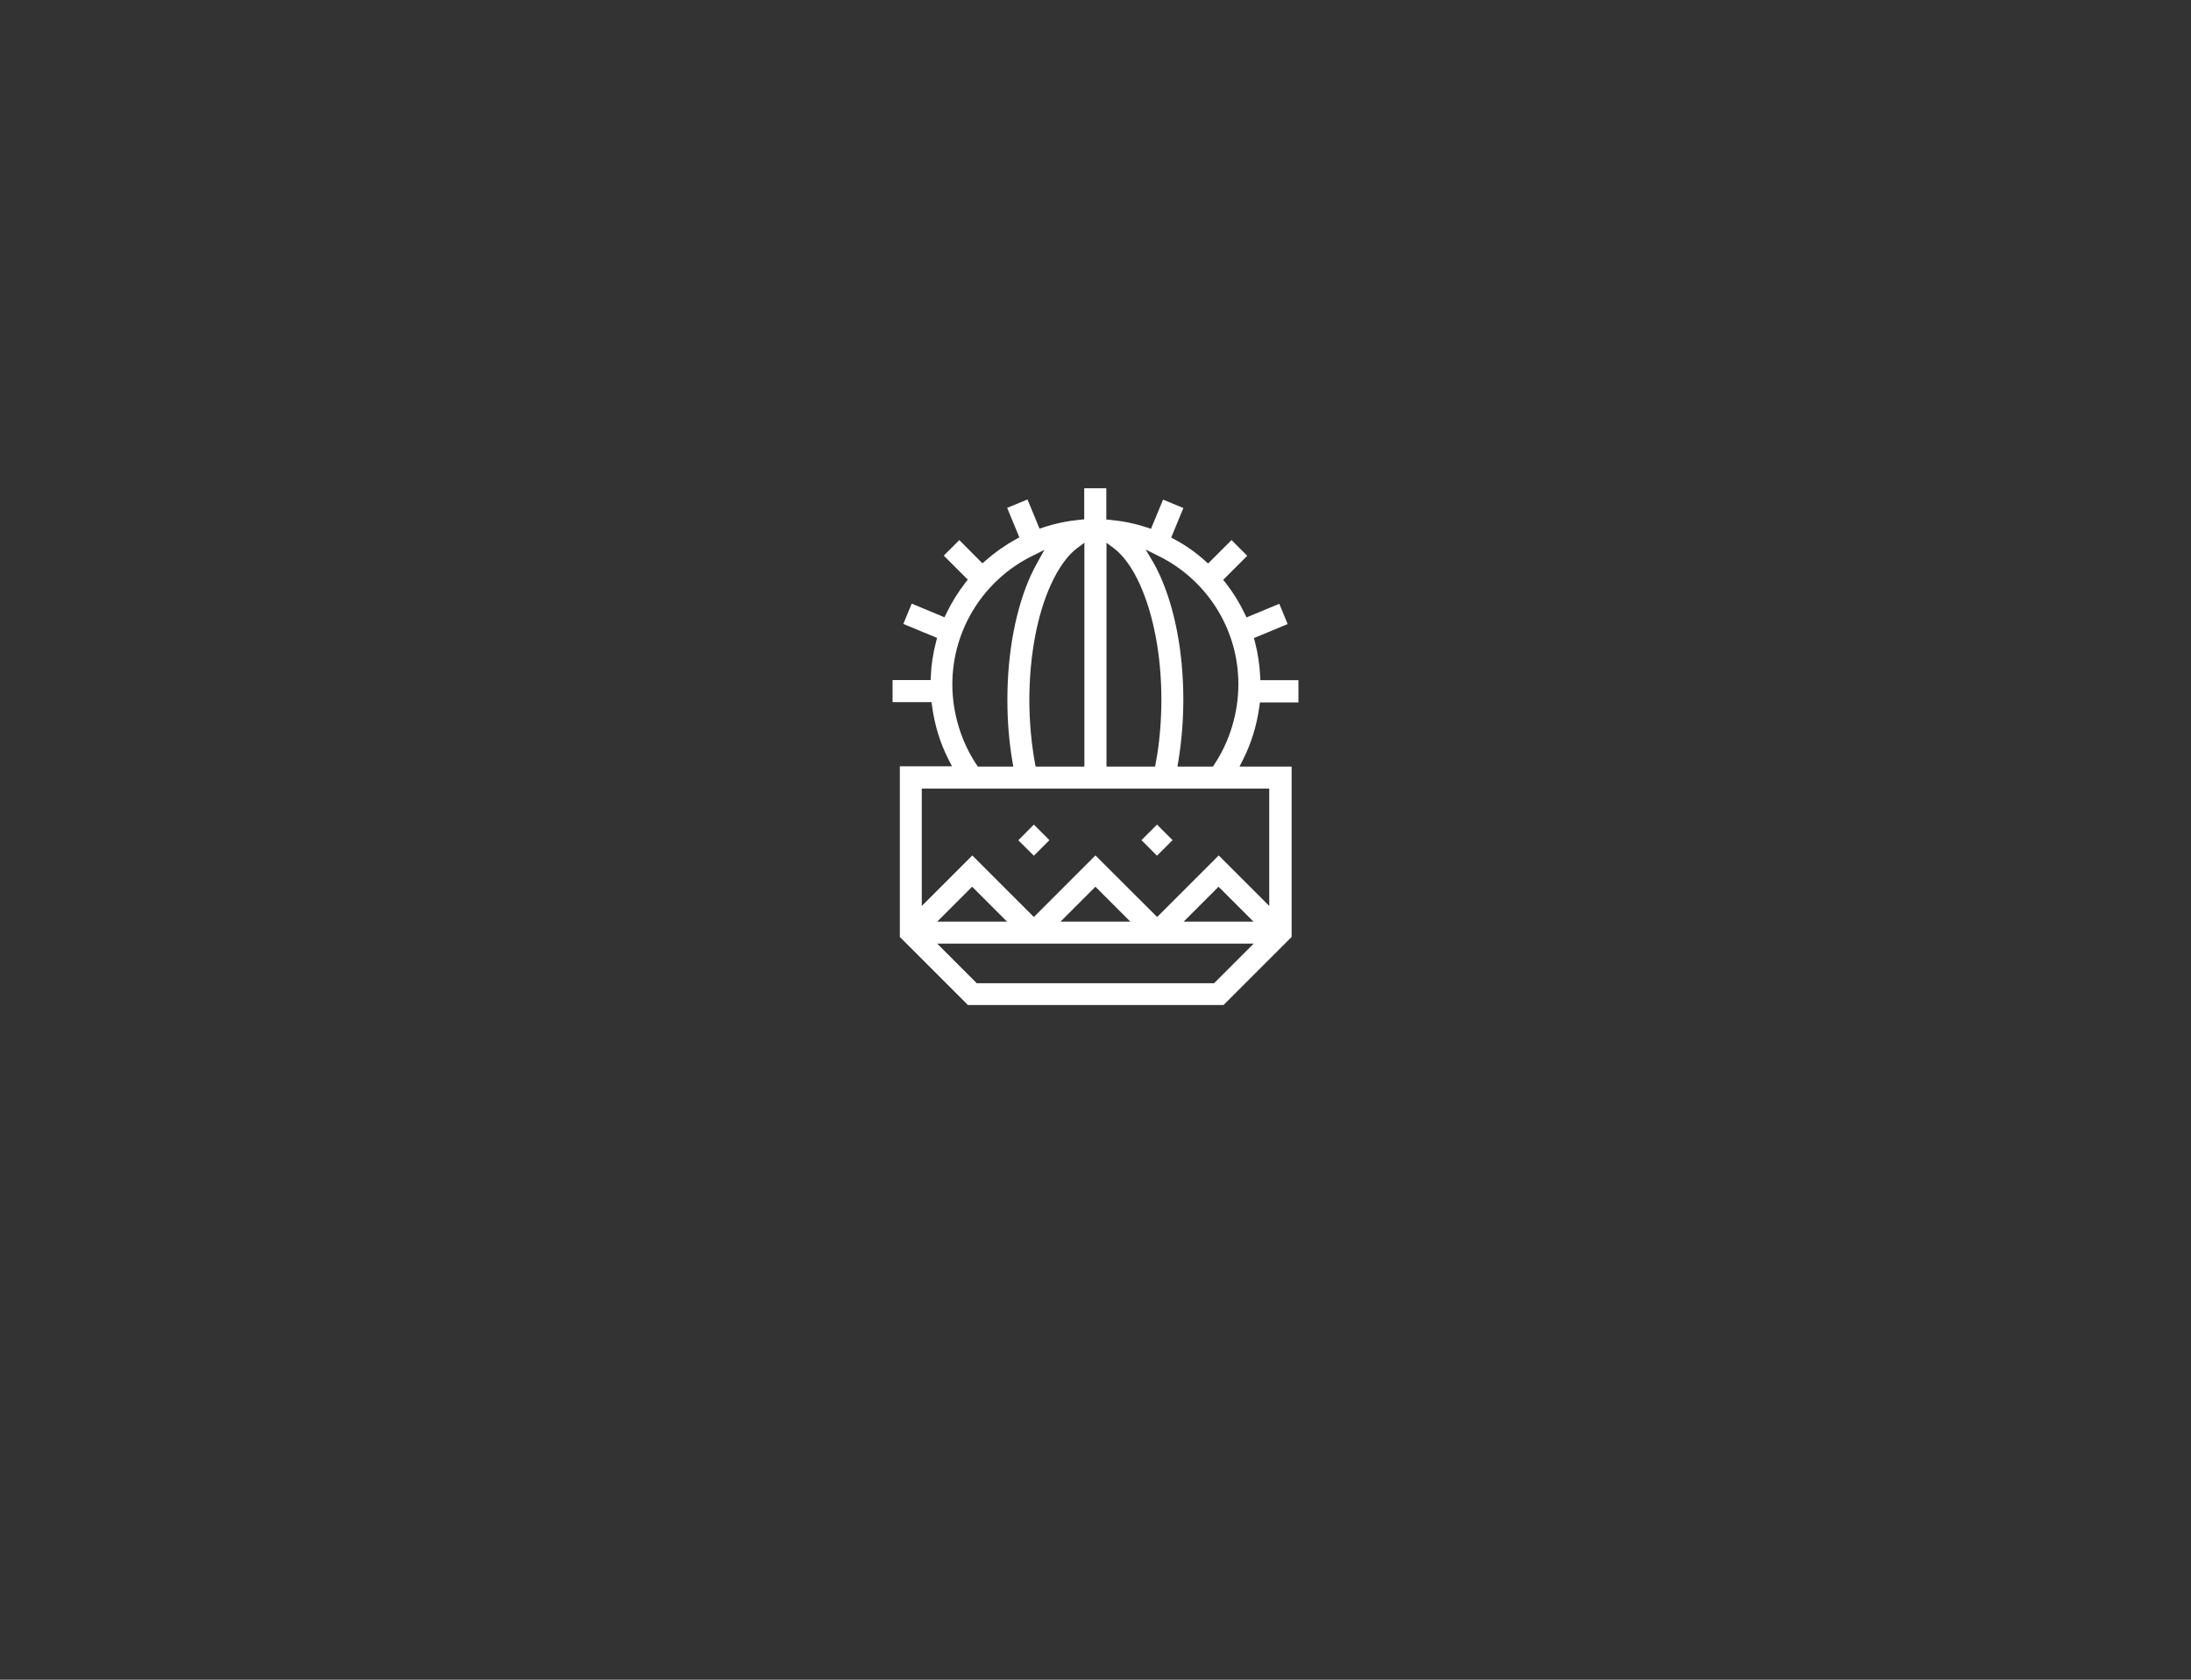 <svg xmlns="http://www.w3.org/2000/svg" id="Layer_1" viewBox="0 0 1800 1380"><rect x="0" y="0" width="1800" height="1380" fill="#333333" stroke="none"/><defs><style>.cls-1{fill:#fff;}</style></defs><rect class="cls-1" x="941.48" y="681.2" width="18.08" height="18.08" transform="translate(-209.67 874.28) rotate(-45)"></rect><polygon class="cls-1" points="862.14 690.24 849.36 703.03 836.57 690.34 849.37 677.46 862.14 690.24"></polygon><path class="cls-1" d="M1034.67,580.23l.43-3.12h31.61v-18.28h-31.26l-.17-3.42c-.48-9.52-1.94-19-4.32-28.17l-.79-3.04,27.71-11.48-6.88-16.67-26.95,11.21-1.48-3.08c-4.46-9.31-9.74-17.83-15.67-25.3l-1.99-2.52,19.75-19.75-12.91-12.91-19.27,19.27-2.54-2.29c-7.58-6.84-15.96-12.73-24.89-17.5l-2.87-1.54,10.01-24.27-16.67-6.89-9.93,23.99-3.18-1.07c-9.56-3.18-19.74-5.3-30.25-6.29l-3.27-.31v-25.66h-18.15v25.53l-3.26,.31c-10.51,.99-20.69,3.11-30.26,6.3l-3.18,1.06-9.92-23.99-16.68,6.89,10,24.25-2.82,1.54c-8.61,4.72-17.02,10.63-24.98,17.56l-2.54,2.22-18.97-19.1-12.77,12.77,19.73,19.73-1.96,2.51c-6.13,7.89-11.41,16.42-15.69,25.34l-1.48,3.07-26.94-11.2-6.89,16.66,27.72,11.49-.79,3.03c-2.53,9.7-3.98,19.16-4.33,28.13l-.13,3.47h-31.3v18.15h32l.42,3.12c2.14,15.89,6.75,30.81,13.7,44.34l2.7,5.25h-42.86v140.18l55.95,55.95h209.98l55.95-55.95v-139.93h-42.84l2.66-5.23c6.96-13.67,11.57-28.59,13.71-44.36Zm-82.55-123.29c19.3,9.58,35.6,24.28,47.14,42.51,11.85,18.72,18.12,40.38,18.12,62.63,0,23.43-7.06,46.91-19.88,66.14l-1.06,1.6h-29.11l.68-4.18c2.75-16.73,4.14-33.85,4.14-50.89,0-38.49-6.87-74.78-19.33-102.2-1.53-3.28-3.35-7.11-5.4-10.56l-6.2-10.47,10.9,5.42Zm-43.1-11.03l5.74,4.26c8.02,5.94,15.51,16.29,21.68,29.93,11.4,25.27,17.68,58.89,17.68,94.65,0,18.22-1.6,36.25-4.62,52.14l-.56,2.93h-39.92v-183.91Zm-23.9,4.26l5.75-4.26v183.91h-40.07l-.54-2.95c-3.02-16.57-4.62-34.59-4.62-52.12,.13-36.28,6.46-69.9,17.82-94.67,6.27-13.71,13.76-24.05,21.66-29.91Zm-84.53,49.28c11.54-18.23,27.81-32.93,47.04-42.51l10.4-5.18-5.65,10.15c-1.99,3.58-3.82,7.17-5.46,10.67-12.44,27.39-19.31,63.68-19.31,102.17,0,17.8,1.39,34.91,4.13,50.86l.73,4.21h-29.15l-1.06-1.6c-12.82-19.23-19.88-42.71-19.88-66.14,.07-22.26,6.36-43.91,18.21-62.63Zm196.8,308.35h-194.9l-32.55-32.56h260.01l-32.56,32.56Zm-227.45-50.58l28.72-28.72,28.72,28.72h-57.44Zm101.28,0l28.72-28.72,28.72,28.72h-57.44Zm101.16,0l28.72-28.72,28.72,28.72h-57.44Zm70.35-109.37v96.46l-41.5-41.5-50.58,50.57-50.7-50.58-50.59,50.58-50.57-50.57-41.51,41.5v-96.46h285.45Z"></path></svg>